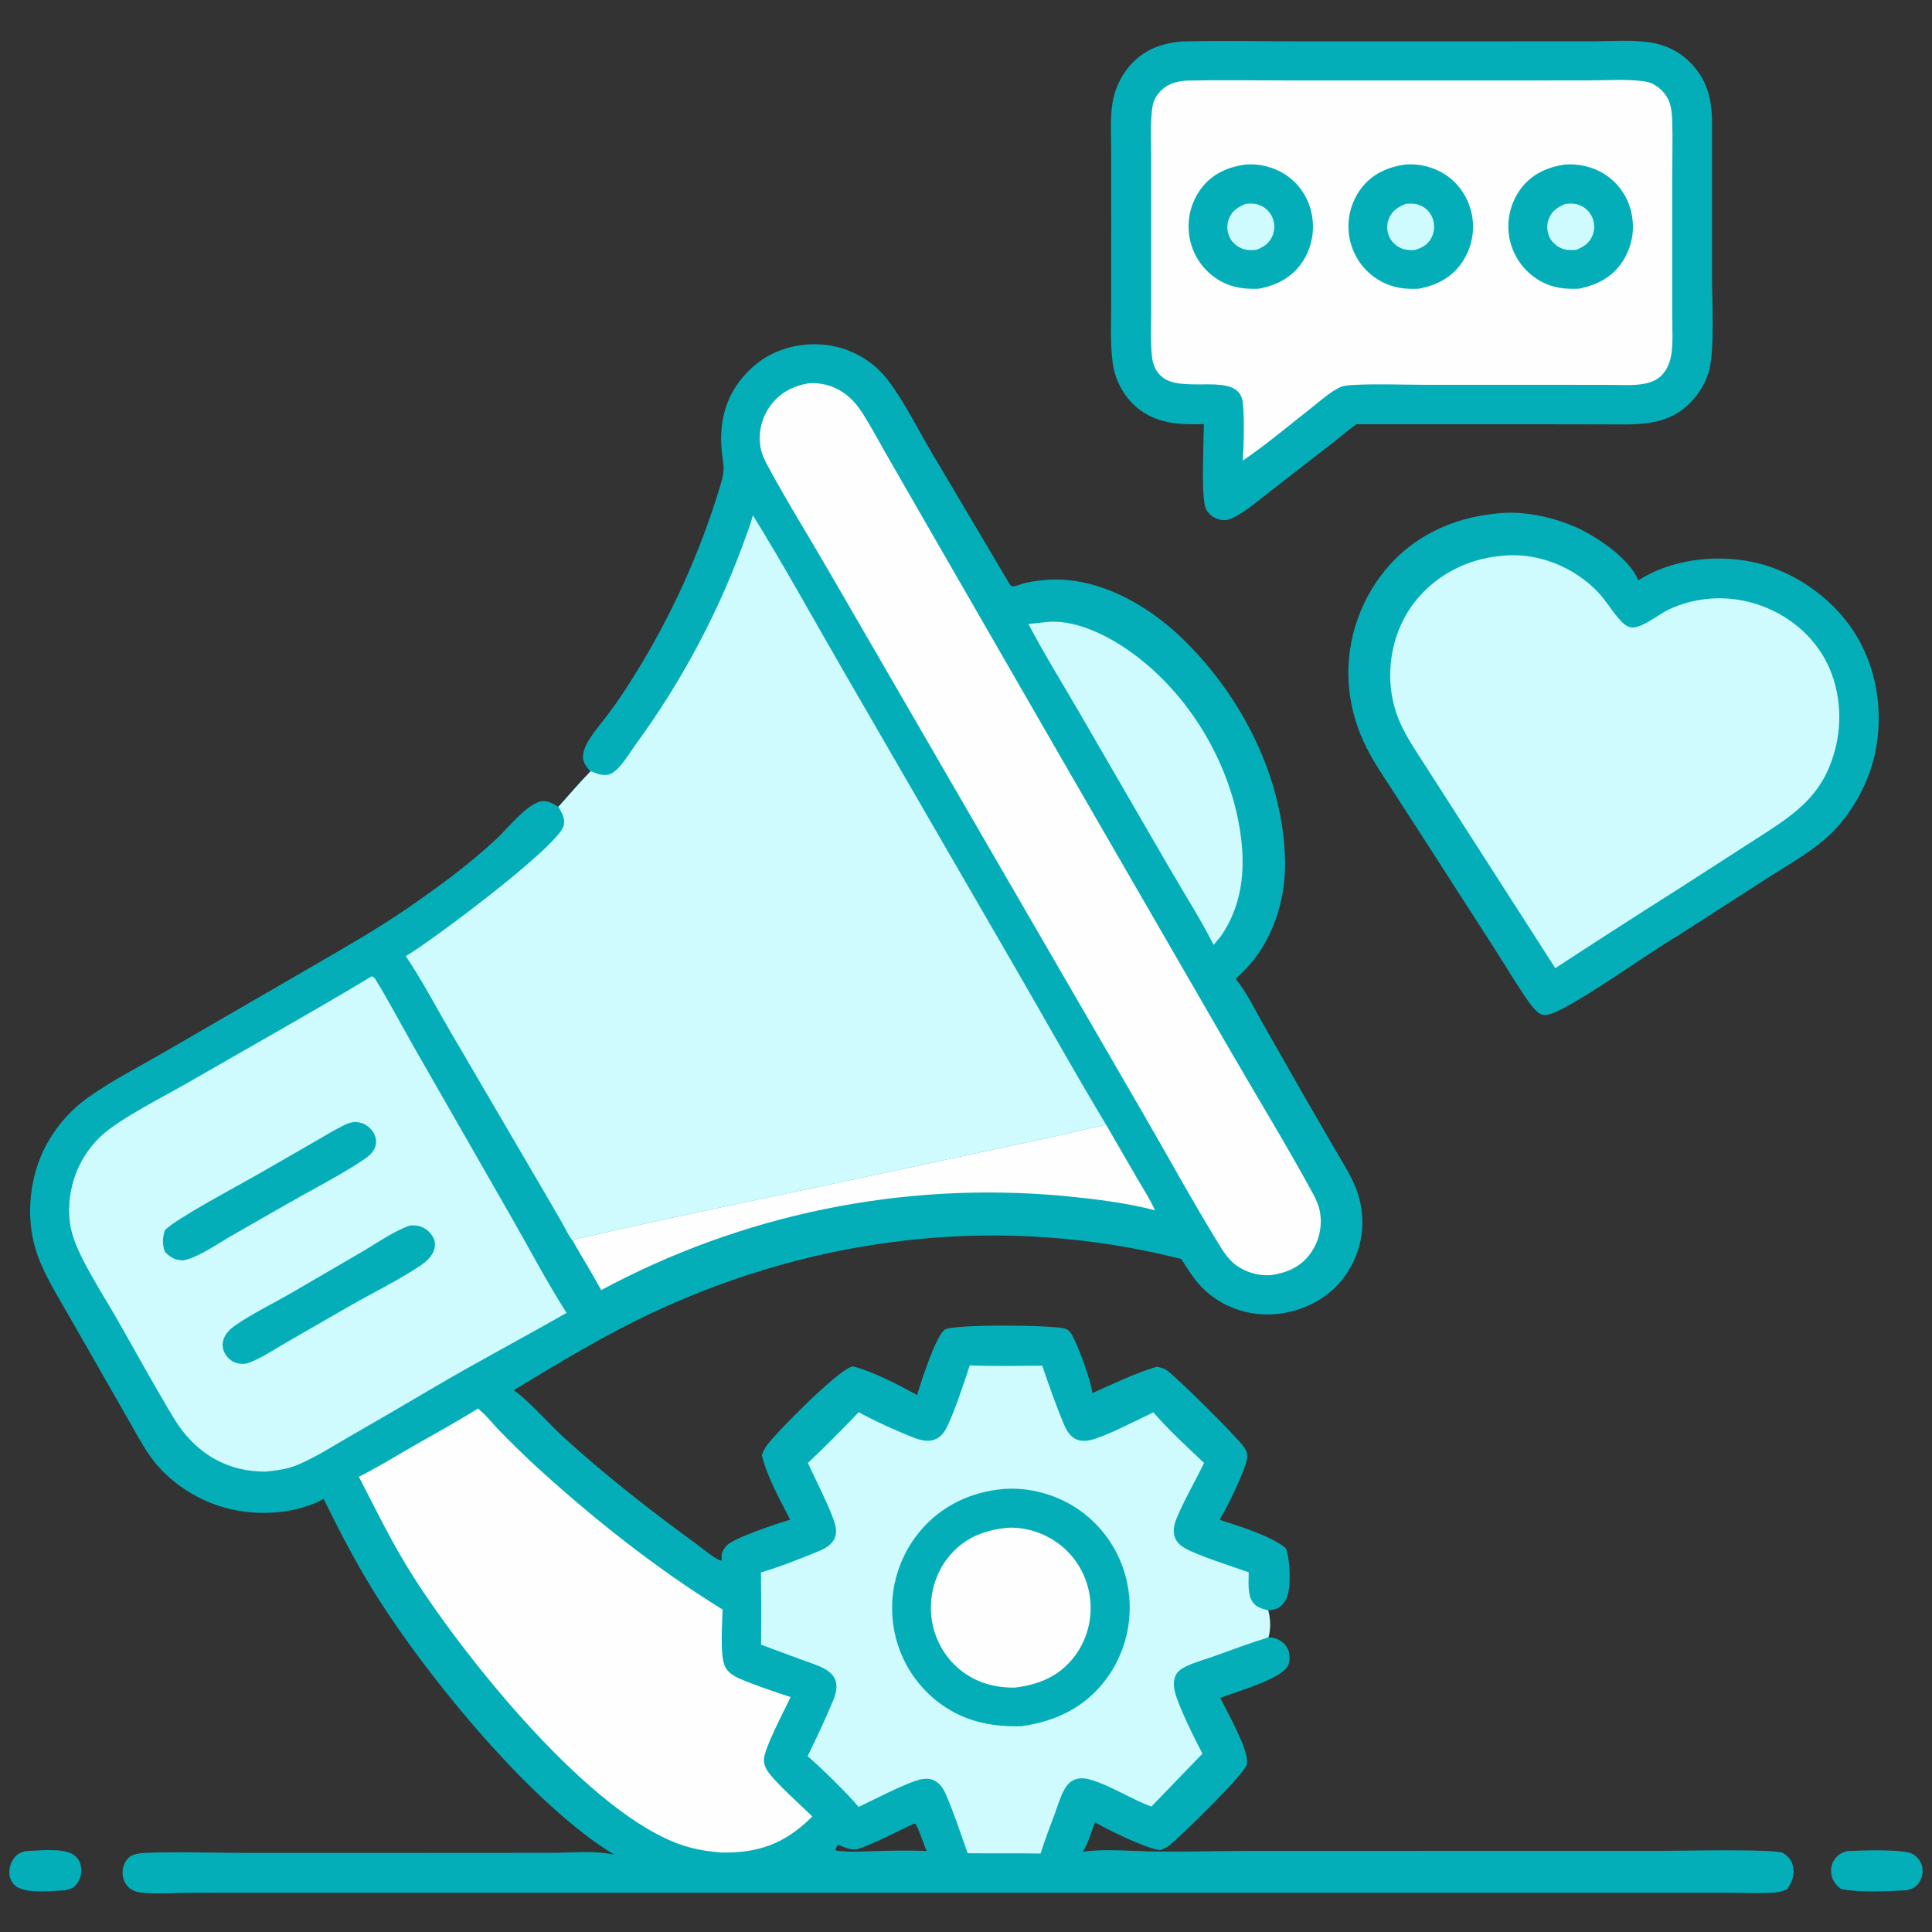 <?xml version="1.0" encoding="UTF-8"?> <svg xmlns="http://www.w3.org/2000/svg" xmlns:xlink="http://www.w3.org/1999/xlink" width="512" height="512"><rect width="100%" height="100%" fill="#333333" stroke="none"/><path fill="#04AEB9" d="M6.705 490.581C10.085 490.43 16.053 489.709 19.067 491.281C20.238 491.892 21.041 492.95 21.371 494.223C21.782 495.814 21.469 497.565 20.578 498.939C19.67 500.34 18.744 500.627 17.164 500.958C13.731 501.105 7.985 501.795 4.907 500.272Q4.52 500.083 4.179 499.82Q3.838 499.557 3.557 499.231Q3.275 498.905 3.065 498.53Q2.855 498.154 2.724 497.744C2.217 496.2 2.516 494.48 3.295 493.083C4.11 491.624 5.124 490.992 6.705 490.581Z"></path><path fill="#04AEB9" d="M489.554 490.563C492.755 490.392 504.258 489.959 506.754 491.278C507.981 491.927 508.919 493.019 509.304 494.359Q509.38 494.631 509.428 494.91Q509.476 495.189 509.495 495.471Q509.513 495.753 509.503 496.035Q509.493 496.318 509.453 496.598Q509.414 496.878 509.346 497.152Q509.278 497.427 509.182 497.693Q509.087 497.959 508.964 498.214Q508.841 498.468 508.693 498.709C507.808 500.154 506.802 500.584 505.208 500.945C499.753 501.209 493.268 501.611 487.917 500.616C486.756 499.772 485.943 498.834 485.515 497.437C485.084 496.031 485.182 494.429 485.933 493.144C486.799 491.663 487.949 491.012 489.554 490.563Z"></path><path fill="#04AEB9" d="M396.414 136.101C403.311 135.245 411.031 136.878 417.349 139.597C422.915 141.991 431.847 147.989 434.168 153.79C442.738 148.339 454.127 146.901 463.999 148.842C474.724 150.952 485.015 157.928 491.053 167.025C497.373 176.546 499.26 188.506 496.913 199.613C495.35 207.011 491.33 214.582 486.098 220.044C481.207 225.149 474.261 228.927 468.351 232.722L444.389 248.144C437.859 251.816 415.242 268.218 410.019 268.927C408.968 269.069 408.306 268.89 407.494 268.206C406.437 267.317 405.557 266.143 404.774 265.012C401.824 260.751 399.163 256.243 396.364 251.879L379.91 226.29L369.593 210.296C367.015 206.313 364.265 202.355 362.127 198.112Q361.206 196.298 360.453 194.407Q359.701 192.517 359.123 190.566Q358.546 188.615 358.148 186.619Q357.751 184.623 357.536 182.6Q357.432 181.55 357.38 180.496Q357.328 179.442 357.328 178.387Q357.328 177.332 357.379 176.278Q357.431 175.225 357.534 174.175Q357.637 173.125 357.791 172.081Q357.946 171.037 358.151 170.002Q358.357 168.967 358.613 167.944Q358.869 166.92 359.174 165.91Q359.48 164.901 359.835 163.907Q360.19 162.913 360.593 161.938Q360.997 160.963 361.447 160.009Q361.898 159.055 362.395 158.125Q362.892 157.194 363.433 156.288Q363.975 155.383 364.561 154.506Q365.146 153.628 365.774 152.78Q366.402 151.932 367.071 151.116C374.486 142.073 384.91 137.262 396.414 136.101Z"></path><path fill="#D0FBFE" d="M397.48 147.353C407.01 146.115 417.07 150.102 423.574 157.03C425.763 159.361 427.33 162.199 429.506 164.517C430.231 165.29 431.26 166.179 432.366 166.283C435.135 166.544 439.691 162.705 442.279 161.5Q443.449 160.959 444.659 160.515Q445.869 160.07 447.111 159.724Q448.352 159.378 449.618 159.134Q450.883 158.889 452.164 158.747Q453.446 158.605 454.734 158.566Q456.022 158.528 457.31 158.593Q458.597 158.659 459.875 158.828Q461.153 158.997 462.413 159.268C470.662 161.054 478.193 165.994 482.743 173.162C487.2 180.184 488.439 189.245 486.642 197.301C483.441 211.654 474.519 216.406 463.192 223.732L445.631 235.049Q428.823 245.693 412.164 256.568L385.981 215.779L377.564 202.654C375.544 199.504 373.411 196.376 371.75 193.018Q371.104 191.744 370.579 190.415Q370.053 189.086 369.653 187.714Q369.253 186.343 368.982 184.94Q368.71 183.537 368.57 182.115C367.77 173.962 370.123 165.334 375.359 158.975C380.913 152.229 388.827 148.213 397.48 147.353Z"></path><path fill="#04AEB9" d="M312.177 11.091C313.207 10.948 314.289 10.972 315.33 10.951C324.623 10.759 333.951 10.953 343.249 10.959L396.824 10.958L422.64 10.943C427.317 10.936 432.456 10.538 437.086 11.214C441.084 11.797 444.73 13.442 447.635 16.277C452.307 20.835 453.67 26.031 453.711 32.395L453.709 73.726C453.708 80.232 454.402 91.981 453.002 97.94C452.223 101.256 450.19 104.485 447.798 106.875C441.533 113.134 433.571 112.476 425.399 112.462L411.375 112.441L359.458 112.439C357.176 114.032 355.029 115.934 352.822 117.641L336.731 130.126C333.945 132.283 331.114 134.738 328.073 136.521C326.943 137.184 325.695 137.862 324.353 137.845C322.897 137.826 321.419 137.144 320.423 136.09C319.77 135.399 319.442 134.68 319.26 133.75C318.379 129.267 318.985 117.529 319.044 112.379C312.922 112.601 307.099 112.378 302.002 108.551C298.047 105.583 295.501 100.937 294.863 96.046C294.213 91.064 294.464 85.889 294.47 80.868L294.478 58.819L294.469 39.382C294.468 35.462 294.186 31.228 294.81 27.362Q295.008 26.113 295.361 24.898Q295.714 23.683 296.216 22.523Q296.718 21.361 297.362 20.273Q298.006 19.184 298.781 18.184C302.263 13.776 306.703 11.736 312.177 11.091Z"></path><path fill="#FEFEFE" d="M314.561 21.355C323.658 21.162 332.795 21.328 341.897 21.328L394.273 21.332L420.814 21.312C425.576 21.304 430.703 20.929 435.418 21.509C437.313 21.742 438.764 22.448 440.157 23.756C442.61 26.059 443.024 28.592 443.143 31.81C443.308 36.275 443.171 40.791 443.168 45.261L443.155 70.229L443.168 84.613C443.178 87.592 443.377 90.696 442.965 93.647C442.667 95.778 441.873 97.915 440.343 99.472C439.154 100.682 437.633 101.315 435.992 101.65C433.046 102.252 429.803 102.001 426.802 101.998L414.125 101.978L377.398 101.975C371.2 101.974 364.859 101.675 358.681 102.019C357.539 102.083 356.212 102.133 355.167 102.613C352.448 103.863 349.777 106.351 347.415 108.185C341.455 112.813 335.579 117.875 329.32 122.078C329.653 118.65 329.822 109.601 329.286 106.296C328.014 98.451 313.859 104.391 308.163 100.05C306.37 98.684 305.511 96.653 305.278 94.455C304.862 90.541 305.082 86.416 305.085 82.48L305.08 62.016L305.073 41.299C305.073 37.226 304.834 32.977 305.313 28.935C305.508 27.288 306.073 25.826 307.167 24.564C309.145 22.282 311.669 21.527 314.561 21.355Z"></path><path fill="#04AEB9" d="M330.244 43.589Q330.924 43.542 331.605 43.55Q332.287 43.558 332.965 43.62Q333.644 43.683 334.315 43.799Q334.987 43.915 335.647 44.084Q336.307 44.253 336.951 44.475Q337.596 44.696 338.22 44.968Q338.845 45.24 339.446 45.561Q340.047 45.882 340.621 46.25Q341.295 46.693 341.922 47.2Q342.549 47.708 343.122 48.276Q343.695 48.844 344.208 49.466Q344.722 50.088 345.17 50.759Q345.619 51.429 345.998 52.141Q346.378 52.853 346.684 53.599Q346.991 54.345 347.221 55.118Q347.452 55.891 347.604 56.683Q347.774 57.515 347.861 58.36Q347.947 59.204 347.949 60.053Q347.951 60.902 347.868 61.747Q347.785 62.592 347.619 63.425Q347.452 64.257 347.203 65.069Q346.954 65.881 346.626 66.664Q346.297 67.447 345.892 68.193Q345.487 68.939 345.01 69.641C342.212 73.685 338.223 75.639 333.5 76.528C328.993 76.71 325.082 75.959 321.445 73.163Q320.801 72.67 320.208 72.115Q319.616 71.561 319.08 70.951Q318.545 70.341 318.073 69.682Q317.601 69.022 317.195 68.319Q316.79 67.616 316.456 66.876Q316.122 66.137 315.863 65.368Q315.604 64.6 315.421 63.809Q315.239 63.018 315.135 62.214Q315.025 61.391 314.997 60.562Q314.968 59.733 315.022 58.905Q315.075 58.077 315.21 57.258Q315.345 56.44 315.56 55.638Q315.775 54.837 316.068 54.061Q316.361 53.285 316.729 52.541Q317.098 51.797 317.537 51.094Q317.977 50.39 318.484 49.733C321.466 45.944 325.557 44.176 330.244 43.589Z"></path><path fill="#D0FBFE" d="M330.08 54.028C331.274 53.926 332.378 53.861 333.53 54.258C335.174 54.823 336.502 56.013 337.19 57.616Q337.315 57.91 337.41 58.216Q337.505 58.521 337.568 58.835Q337.632 59.148 337.663 59.466Q337.695 59.785 337.694 60.104Q337.693 60.424 337.66 60.742Q337.627 61.06 337.562 61.373Q337.497 61.687 337.401 61.992Q337.305 62.297 337.178 62.59C336.314 64.55 334.862 65.462 332.936 66.209C331.8 66.3 330.716 66.353 329.611 66.017C327.975 65.52 326.578 64.385 325.842 62.831Q325.708 62.546 325.603 62.248Q325.499 61.951 325.425 61.644Q325.352 61.338 325.31 61.025Q325.268 60.713 325.258 60.398Q325.248 60.083 325.271 59.768Q325.293 59.453 325.347 59.143Q325.401 58.832 325.487 58.529Q325.573 58.225 325.689 57.932C326.544 55.816 328.083 54.872 330.08 54.028Z"></path><path fill="#04AEB9" d="M372.576 43.588Q373.259 43.541 373.943 43.548Q374.628 43.555 375.31 43.617Q375.991 43.679 376.666 43.795Q377.34 43.911 378.004 44.08Q378.667 44.25 379.314 44.472Q379.962 44.694 380.59 44.966Q381.218 45.239 381.822 45.561Q382.426 45.883 383.002 46.252C386.713 48.676 389.173 52.508 390.051 56.831Q390.211 57.645 390.291 58.47Q390.371 59.295 390.369 60.123Q390.367 60.952 390.284 61.777Q390.2 62.601 390.036 63.414Q389.872 64.226 389.629 65.019Q389.386 65.811 389.066 66.575Q388.746 67.34 388.352 68.069Q387.958 68.799 387.495 69.486C384.751 73.578 380.767 75.558 376.054 76.509C371.639 76.78 367.709 76.019 364.096 73.365Q363.443 72.885 362.84 72.344Q362.238 71.802 361.691 71.204Q361.144 70.606 360.658 69.958Q360.172 69.309 359.752 68.616Q359.331 67.923 358.981 67.193Q358.631 66.462 358.353 65.701Q358.076 64.939 357.874 64.154Q357.673 63.369 357.549 62.569Q357.422 61.745 357.377 60.913Q357.332 60.082 357.369 59.249Q357.407 58.417 357.526 57.593Q357.646 56.768 357.847 55.96Q358.048 55.151 358.328 54.367Q358.608 53.582 358.964 52.829Q359.321 52.076 359.75 51.362Q360.179 50.648 360.677 49.98C363.647 46.048 367.796 44.217 372.576 43.588Z"></path><path fill="#D0FBFE" d="M372.582 54.017C373.905 53.913 375.108 53.889 376.351 54.419C377.935 55.095 379.151 56.36 379.706 57.997C380.265 59.645 380.144 61.532 379.317 63.069C378.315 64.927 376.852 65.666 374.902 66.255C373.772 66.305 372.725 66.304 371.648 65.913C370.005 65.316 368.717 64.1 368.059 62.479Q367.944 62.194 367.858 61.898Q367.773 61.603 367.717 61.3Q367.662 60.997 367.638 60.69Q367.614 60.383 367.621 60.075Q367.628 59.768 367.667 59.462Q367.705 59.157 367.774 58.857Q367.843 58.557 367.943 58.265Q368.042 57.974 368.17 57.694C369.087 55.698 370.624 54.79 372.582 54.017Z"></path><path fill="#04AEB9" d="M414.732 43.607C418.41 43.347 422.082 44.165 425.213 46.14Q425.885 46.568 426.511 47.061Q427.138 47.553 427.713 48.104Q428.288 48.656 428.806 49.261Q429.324 49.866 429.78 50.519Q430.236 51.173 430.626 51.867Q431.016 52.562 431.335 53.292Q431.655 54.022 431.901 54.78Q432.147 55.537 432.318 56.316Q432.506 57.141 432.611 57.982Q432.715 58.822 432.735 59.669Q432.756 60.515 432.691 61.359Q432.627 62.204 432.479 63.038Q432.33 63.871 432.099 64.686Q431.868 65.501 431.557 66.289Q431.246 67.076 430.858 67.829Q430.47 68.582 430.009 69.292C427.258 73.493 423.309 75.471 418.524 76.503C414.055 76.755 410.17 76.073 406.491 73.37Q405.831 72.884 405.223 72.336Q404.614 71.788 404.062 71.182Q403.51 70.577 403.02 69.92Q402.53 69.263 402.107 68.562Q401.684 67.86 401.332 67.12Q400.98 66.381 400.702 65.61Q400.424 64.839 400.224 64.045Q400.023 63.25 399.901 62.44Q399.783 61.627 399.745 60.807Q399.707 59.986 399.749 59.166Q399.791 58.345 399.912 57.533Q400.034 56.721 400.234 55.924Q400.434 55.127 400.711 54.354Q400.987 53.58 401.338 52.837Q401.689 52.095 402.11 51.389Q402.532 50.684 403.02 50.024C405.918 46.141 410.035 44.274 414.732 43.607Z"></path><path fill="#D0FBFE" d="M414.832 54.037C416.036 53.925 417.144 53.864 418.307 54.26Q418.604 54.359 418.89 54.488Q419.175 54.617 419.446 54.775Q419.717 54.933 419.97 55.117Q420.223 55.302 420.456 55.512Q420.689 55.721 420.899 55.954Q421.109 56.186 421.294 56.439Q421.479 56.692 421.637 56.962Q421.795 57.233 421.925 57.518Q422.057 57.81 422.158 58.114Q422.259 58.418 422.328 58.731Q422.397 59.044 422.434 59.362Q422.471 59.68 422.476 60Q422.48 60.321 422.451 60.64Q422.423 60.959 422.362 61.273Q422.301 61.588 422.208 61.894Q422.115 62.201 421.991 62.496C421.124 64.534 419.653 65.433 417.671 66.216C416.492 66.293 415.382 66.346 414.245 65.967C412.627 65.428 411.296 64.291 410.587 62.733Q410.454 62.441 410.352 62.137Q410.25 61.833 410.181 61.52Q410.111 61.207 410.074 60.888Q410.037 60.57 410.034 60.249Q410.03 59.929 410.06 59.609Q410.089 59.29 410.152 58.976Q410.215 58.661 410.31 58.355Q410.405 58.049 410.531 57.754C411.407 55.76 412.897 54.838 414.832 54.037Z"></path><path fill="#04AEB9" d="M156.48 204.444C155.377 203.168 154.339 201.929 154.512 200.143C154.628 198.948 155.138 197.721 155.733 196.69C157.29 193.988 159.486 191.521 161.349 189.016Q164.919 184.209 168.043 179.102Q171.7 173.251 174.962 167.171Q178.224 161.091 181.077 154.809Q183.93 148.527 186.362 142.07Q188.793 135.613 190.793 129.009C192.439 123.699 191.565 123.665 191.197 118.68C190.643 111.179 192.601 104.324 197.865 98.839Q199.289 97.353 200.911 96.086C205.898 92.223 212.913 90.611 219.128 91.446Q219.728 91.522 220.324 91.628Q220.919 91.734 221.509 91.87Q222.099 92.005 222.681 92.17Q223.263 92.335 223.836 92.529Q224.409 92.722 224.972 92.945Q225.535 93.167 226.085 93.417Q226.636 93.666 227.174 93.944Q227.712 94.221 228.235 94.524Q228.759 94.828 229.266 95.157Q229.774 95.487 230.264 95.841Q230.755 96.195 231.227 96.573Q231.699 96.951 232.152 97.353Q232.604 97.754 233.036 98.178Q233.469 98.601 233.879 99.046Q234.289 99.49 234.677 99.954Q235.065 100.419 235.429 100.902C239.706 106.571 243.293 113.795 246.922 119.975L266.745 153.394C267.003 153.839 267.742 155.347 268.257 155.375C269.238 155.43 270.9 154.639 271.95 154.427C274.134 153.985 276.331 153.676 278.56 153.596C291.584 153.131 304.361 160.486 313.453 169.324C329.13 184.564 340.205 206.242 340.555 228.337C340.718 238.615 337.262 249.391 330.061 256.894C329.228 257.763 328.333 258.579 327.448 259.395C330.271 262.796 332.507 267.446 334.702 271.307L345.731 290.672L354.164 305.232C356.024 308.415 358.117 311.703 359.443 315.154C360.775 318.616 361.273 322.533 360.934 326.224C360.371 332.372 357.157 338.642 352.345 342.537Q351.841 342.941 351.318 343.32Q350.794 343.7 350.253 344.053Q349.712 344.406 349.154 344.732Q348.596 345.058 348.023 345.357Q347.45 345.655 346.863 345.925Q346.276 346.195 345.676 346.436Q345.077 346.677 344.466 346.888Q343.855 347.099 343.235 347.281Q342.615 347.462 341.986 347.612Q341.358 347.763 340.723 347.882Q340.088 348.002 339.448 348.09Q338.808 348.179 338.164 348.236Q337.52 348.293 336.875 348.318Q336.229 348.343 335.583 348.337Q334.937 348.33 334.292 348.292Q333.646 348.255 333.004 348.185C326.694 347.455 320.725 344.264 316.831 339.228C315.46 337.455 314.232 335.542 313.043 333.643C265.878 321.685 217.038 327.246 173.087 347.789C160.588 353.632 148.604 360.875 136.808 368.008Q136.465 368.214 136.127 368.427C136.204 368.477 136.282 368.525 136.358 368.576C139.841 370.922 145.85 377.702 149.433 380.957C160.654 391.153 172.409 400.331 184.653 409.247C186.095 410.297 189.748 413.403 191.196 413.586C191.26 413.191 191.252 412.944 191.226 412.546C191.155 411.486 191.941 410.236 192.662 409.504C194.605 407.532 206.329 403.607 209.403 402.752C206.759 397.495 203.22 391.33 201.899 385.612C202.3 384.615 202.698 383.723 203.358 382.864C206.435 378.857 221.189 364.079 225.251 362.376Q225.603 362.231 225.958 362.094C231.269 363.394 238.176 367.023 243.038 369.7C244.019 366.484 248.013 353.791 250.474 352.323C252.886 350.886 278.96 351.099 282.279 352.111C283.52 352.489 284.087 353.699 284.618 354.79C286.242 358.128 288.997 365.616 289.494 369.176C295.08 366.706 300.691 363.967 306.545 362.202C307.534 362.401 308.445 362.585 309.278 363.182C311.967 365.111 327.844 380.82 329.666 383.493C330.459 384.657 330.712 385.468 330.426 386.872C329.753 390.176 325.09 399.793 323.187 402.761C328.232 404.378 336.748 406.991 340.737 410.256C341.939 413.161 342.233 420.692 340.967 423.521C340.431 424.721 339.509 425.854 338.257 426.346C337.586 426.609 336.789 426.668 336.079 426.747C336.692 428.812 336.794 431.842 336.135 433.913C336.788 433.966 337.468 434.009 338.09 434.224C339.478 434.704 340.779 435.748 341.344 437.127C341.835 438.327 341.884 440.098 341.367 441.295C339.78 444.972 327.359 448.394 323.346 449.97C323.781 450.698 324.157 451.44 324.531 452.201C325.997 455.181 331.46 464.884 330.34 467.799C329.215 470.726 313.108 486.466 309.895 489.053C309.195 489.617 308.371 489.955 307.547 490.293C307.448 490.278 307.348 490.264 307.248 490.247L306.752 490.161C303.149 489.568 293.472 484.907 290.202 482.912C289.196 485.481 288.427 488.393 286.958 490.73C292.627 489.888 300.281 490.605 306.123 490.674C314.906 490.777 323.741 490.507 332.533 490.505L440.365 490.5C445.295 490.5 470.685 489.905 472.585 491.102C472.665 491.153 472.739 491.21 472.817 491.263C474.022 492.086 474.805 493.053 475.137 494.502C475.694 496.935 474.917 498.718 473.608 500.681C472.206 501.316 470.9 501.543 469.374 501.624C465.983 501.804 462.521 501.624 459.122 501.617L439.56 501.612L377.77 501.608L141.815 501.605L70.127 501.604L49.648 501.625C45.708 501.652 41.504 501.985 37.59 501.583C35.979 501.418 34.599 500.904 33.584 499.582C32.665 498.384 32.302 496.795 32.551 495.312C32.762 494.058 33.503 492.597 34.62 491.917C35.754 491.227 37.312 491.076 38.615 491.027C47.578 490.695 56.7 491.035 65.68 491.036L120.549 491.035L146.605 491.011C151.687 490.995 157.45 490.404 162.404 491.434L162.812 491.521C141.069 478.414 113.751 444.948 100.165 423.543C94.741 414.997 90.213 406.253 85.74 397.193C84.779 397.838 83.697 398.286 82.619 398.695C73.774 402.048 62.896 401.578 54.32 397.645C49.498 395.434 45.065 392.286 41.607 388.238C38.746 384.89 36.671 380.913 34.499 377.102L27.164 364.249L17.557 347.477C14.814 342.687 11.857 337.909 9.971 332.698C6.801 323.938 7.504 313.409 11.47 305.009Q11.967 303.967 12.528 302.959Q13.089 301.95 13.712 300.978Q14.335 300.007 15.017 299.076Q15.7 298.145 16.439 297.258Q17.178 296.372 17.971 295.533Q18.764 294.694 19.608 293.907Q20.451 293.119 21.343 292.386Q22.234 291.652 23.169 290.976C29.719 286.265 37.213 282.526 44.181 278.453L82.398 256.306C91.158 251.206 99.901 246.268 108.259 240.508C116.305 234.964 124.467 228.952 131.612 222.273C134.592 219.487 139.13 213.648 143 212.459C144.842 211.893 146.459 212.915 147.988 213.804C150.83 210.685 153.507 207.446 156.48 204.444ZM242.22 483.287C239.015 484.749 229.668 489.573 226.923 490.089C225.827 490.295 224.505 489.819 223.489 489.438C223.018 489.261 222.557 489.075 222.097 488.869C221.757 489.422 221.435 489.711 221.475 490.377C222.115 490.543 222.655 490.573 223.311 490.589C226.041 490.876 228.812 490.639 231.551 490.568C236.193 490.449 240.949 490.323 245.587 490.524C244.521 488.221 243.862 485.548 242.646 483.359L242.22 483.287Z"></path><path fill="#FEFEFE" d="M151.786 328.827C152.623 328.209 153.944 328.058 154.947 327.83C181.806 321.73 208.856 316.282 235.793 310.518L278.599 301.346C283.437 300.301 288.281 299.025 293.121 298.048L301.279 312.151C302.903 314.947 304.761 317.79 306.085 320.741C298.099 318.662 289.557 317.669 281.353 316.893Q277.42 316.539 273.477 316.329Q269.534 316.119 265.586 316.052Q261.637 315.986 257.689 316.064Q253.741 316.141 249.799 316.363Q245.856 316.584 241.924 316.95Q237.992 317.315 234.077 317.823Q230.161 318.332 226.266 318.982Q222.371 319.633 218.503 320.426Q214.634 321.218 210.797 322.151Q206.96 323.084 203.16 324.156Q199.359 325.228 195.6 326.439Q191.842 327.649 188.13 328.995Q184.417 330.341 180.757 331.822Q177.096 333.303 173.492 334.916Q169.888 336.53 166.345 338.274Q162.802 340.017 159.325 341.889C156.922 337.473 154.268 333.199 151.786 328.827Z"></path><path fill="#D0FBFE" d="M277.178 164.854C284.42 164.053 292.598 167.971 298.407 171.907C313.738 182.295 324.907 199.984 328.281 218.122C330.25 228.71 329.759 239.123 323.491 248.184L321.614 250.39C318.139 243.533 313.883 236.893 310.027 230.239L285.663 188.196C281.274 180.624 276.584 173.109 272.546 165.354C274.094 165.228 275.636 165.035 277.178 164.854Z"></path><path fill="#FEFEFE" d="M126.641 373.277C128.595 374.75 130.418 377.144 132.14 378.924Q137.212 384.14 142.558 389.073C157.646 402.781 174.116 415.824 191.49 426.544C191.425 430.106 190.726 438.769 192.156 441.656C192.698 442.751 193.567 443.549 194.614 444.158C197.154 445.637 206.323 448.73 209.502 449.729C207.991 453.08 202.491 463.325 202.444 466.343C202.429 467.379 202.761 468.328 203.311 469.195C205.226 472.212 212.462 478.596 215.273 481.383Q214.945 481.712 214.61 482.034C207.642 488.725 200.787 491.109 191.139 490.938C187.819 490.681 184.597 490.179 181.411 489.182C156.702 481.451 123.065 439.085 109.534 417.824C103.787 408.795 99.975 400.724 95.108 391.364C100.13 388.854 104.982 385.827 109.855 383.033C115.454 379.821 121.194 376.737 126.641 373.277Z"></path><path fill="#FEFEFE" d="M214.347 101.558Q214.953 101.516 215.561 101.525Q216.169 101.535 216.774 101.595Q217.378 101.655 217.976 101.766Q218.574 101.877 219.16 102.038Q219.746 102.199 220.316 102.409Q220.887 102.618 221.438 102.875Q221.988 103.132 222.516 103.434Q223.043 103.736 223.543 104.082C225.699 105.551 227.316 107.505 228.703 109.695C230.857 113.095 232.769 116.705 234.768 120.2L245.333 138.572L280.858 200.236L325.87 278.138C333.212 290.842 340.948 303.442 347.946 316.331C348.795 317.896 349.506 319.487 349.816 321.254Q349.937 321.973 349.986 322.701Q350.035 323.428 350.011 324.157Q349.987 324.886 349.89 325.609Q349.793 326.332 349.625 327.041Q349.457 327.751 349.218 328.44Q348.98 329.129 348.673 329.791Q348.367 330.453 347.996 331.081Q347.626 331.709 347.194 332.297C344.632 335.793 340.994 337.324 336.835 337.925Q336.242 337.965 335.648 337.956Q335.054 337.946 334.463 337.888Q333.872 337.829 333.288 337.722Q332.703 337.614 332.13 337.459Q331.556 337.303 330.998 337.101Q330.44 336.898 329.9 336.65Q329.36 336.402 328.843 336.11Q328.325 335.818 327.834 335.484C325.875 334.139 324.401 332 323.172 330.001C316.054 318.422 309.509 306.414 302.687 294.653L260.249 221.439L219.871 151.739C214.442 142.314 208.615 133.026 203.458 123.456C202.635 121.929 201.84 120.243 201.542 118.526Q201.423 117.825 201.373 117.116Q201.323 116.407 201.343 115.696Q201.363 114.985 201.452 114.28Q201.542 113.575 201.7 112.881Q201.858 112.188 202.084 111.514Q202.309 110.84 202.6 110.191Q202.89 109.542 203.243 108.925Q203.596 108.308 204.008 107.728C206.556 104.128 210.067 102.3 214.347 101.558Z"></path><path fill="#D0FBFE" d="M98.504 258.737C98.544 258.745 98.588 258.743 98.626 258.76C98.637 258.765 99.087 259.024 99.102 259.039C100.076 260.002 108.002 274.519 109.353 276.88L135.841 323.141C140.558 331.386 145.015 339.932 150.144 347.919C138.443 354.627 126.487 360.894 114.874 367.742Q103.795 374.282 92.639 380.69C88.199 383.249 83.674 386.162 78.955 388.165C76.184 389.342 73.317 389.703 70.343 389.994C68.035 389.979 65.742 389.766 63.494 389.225C55.741 387.36 49.997 382.378 45.949 375.653C40.751 367.016 35.895 358.127 30.896 349.372C27.331 343.129 21.124 333.714 19.201 327.182C17.973 323.009 18.085 318.239 19.152 314.046Q19.388 313.107 19.691 312.187Q19.994 311.267 20.363 310.372Q20.733 309.477 21.166 308.61Q21.598 307.744 22.093 306.912Q22.587 306.079 23.141 305.284Q23.694 304.49 24.304 303.737Q24.913 302.985 25.576 302.278Q26.238 301.572 26.95 300.915C31.977 296.324 43.17 290.736 49.574 287.041C65.879 277.633 82.377 268.444 98.504 258.737Z"></path><path fill="#04AEB9" d="M93.947 297.31C94.845 297.382 95.696 297.493 96.516 297.891C97.873 298.549 99.046 299.828 99.479 301.283C99.838 302.49 99.657 303.732 99.02 304.812C98.324 305.991 97.224 306.764 96.103 307.504C89.756 311.695 82.734 315.251 76.12 319.038L61.264 327.54C57.421 329.74 53.048 332.943 48.74 334.005C46.441 334.018 45.318 333.345 43.693 331.764C42.97 329.57 43.032 328.161 43.707 326C46.721 322.903 63.003 314.276 67.801 311.519L82.541 303.049C85.429 301.391 88.317 299.588 91.308 298.124C92.173 297.701 92.999 297.463 93.947 297.31Z"></path><path fill="#04AEB9" d="M108.639 324.772C109.765 324.691 110.838 324.745 111.889 325.205C113.205 325.781 114.488 327.032 115.006 328.381C115.465 329.576 115.293 330.894 114.711 332.017C114.014 333.36 112.842 334.403 111.612 335.252C106.329 338.895 98.423 342.794 92.666 346.107L75.762 355.832C72.47 357.72 68.977 360.158 65.381 361.351C64.297 361.505 63.394 361.496 62.355 361.103C60.969 360.579 59.883 359.454 59.324 358.087C58.816 356.844 58.91 355.542 59.478 354.335C60.091 353.034 61.181 352.045 62.346 351.24C67.118 347.942 72.632 345.332 77.656 342.393L96.194 331.59C100.119 329.282 104.339 326.27 108.639 324.772Z"></path><path fill="#D0FBFE" d="M256.993 361.844C263.364 362.124 269.815 361.933 276.195 361.93C277.971 367.086 279.823 372.402 281.936 377.425C282.664 379.157 283.688 380.9 285.548 381.571C286.586 381.945 287.72 381.905 288.785 381.675C292.921 380.779 301.471 376.246 305.652 374.287C309.733 378.991 314.564 383.413 319.086 387.704C316.757 392.525 313.972 397.238 311.901 402.167C311.166 403.914 310.66 405.925 311.484 407.736C311.927 408.711 312.704 409.465 313.596 410.035C316.768 412.061 326.801 415.204 330.923 416.679C330.927 418.971 330.569 422.204 331.766 424.251C332.719 425.881 334.346 426.348 336.079 426.747C336.692 428.812 336.794 431.842 336.135 433.913C331.302 435.401 326.588 437.176 321.83 438.885C319.37 439.769 316.713 440.46 314.361 441.596C313.053 442.227 311.842 443.025 311.372 444.467C310.985 445.658 311.036 446.952 311.313 448.16C312.195 452.008 316.663 460.943 318.656 464.745L305.121 478.765C299.749 476.773 294.724 473.393 289.25 471.707C287.596 471.198 285.812 470.992 284.244 471.879C283.289 472.418 282.628 473.266 282.091 474.205C280.978 476.152 280.308 478.543 279.534 480.646C278.245 484.147 276.869 487.644 275.763 491.208C269.324 491.087 262.881 491.212 256.441 491.123C254.661 486.075 252.934 480.895 250.863 475.963C250.111 474.171 249.087 472.374 247.166 471.663C246.182 471.298 245.059 471.318 244.047 471.543C240.2 472.396 231.563 476.979 227.513 478.859C225.137 475.804 217.153 468.061 214.034 465.406C216.36 460.68 218.625 455.786 220.674 450.932C221.448 449.1 222.135 446.87 221.258 444.949C220.746 443.826 219.817 443.016 218.771 442.397C216.887 441.284 214.587 440.636 212.537 439.875L201.693 435.859Q201.795 426.281 201.665 416.704C206.71 415.24 211.97 413.121 216.842 411.13C218.62 410.404 220.542 409.362 221.264 407.467C221.643 406.472 221.626 405.411 221.401 404.383C220.61 400.774 215.818 391.542 214.105 387.698C218.696 383.35 223.217 378.828 227.568 374.24C231.323 376.375 238.293 379.526 242.395 381.077C244.232 381.772 246.284 382.225 248.132 381.305C249.093 380.827 249.846 380.038 250.412 379.137C252.3 376.131 255.73 365.742 256.993 361.844Z"></path><path fill="#04AEB9" d="M265.884 394.603C273.035 394.013 280.621 396.258 286.417 400.442Q287.052 400.904 287.663 401.396Q288.274 401.889 288.859 402.411Q289.445 402.934 290.004 403.485Q290.562 404.036 291.093 404.614Q291.624 405.193 292.125 405.797Q292.626 406.401 293.096 407.029Q293.566 407.657 294.005 408.308Q294.443 408.959 294.849 409.631Q295.254 410.303 295.625 410.995Q295.996 411.686 296.333 412.395Q296.669 413.104 296.97 413.829Q297.27 414.554 297.534 415.294Q297.798 416.033 298.025 416.784Q298.252 417.535 298.44 418.297Q298.629 419.059 298.78 419.829Q298.931 420.599 299.043 421.376Q299.158 422.152 299.234 422.932Q299.311 423.713 299.349 424.496Q299.387 425.279 299.387 426.063Q299.386 426.847 299.347 427.631Q299.308 428.414 299.23 429.194Q299.153 429.974 299.037 430.75Q298.921 431.526 298.767 432.295Q298.614 433.064 298.422 433.824Q298.231 434.584 298.002 435.335Q297.774 436.085 297.508 436.823Q297.243 437.561 296.942 438.285Q296.641 439.009 296.304 439.717Q295.968 440.425 295.597 441.116Q295.226 441.807 294.822 442.479Q294.417 443.151 293.98 443.802Q293.543 444.453 293.075 445.082C287.487 452.52 279.766 456.19 270.717 457.463C262.227 457.709 254.674 455.991 247.944 450.536Q247.347 450.05 246.775 449.534Q246.204 449.019 245.658 448.477Q245.112 447.934 244.593 447.365Q244.075 446.796 243.585 446.203Q243.095 445.609 242.634 444.992Q242.174 444.375 241.745 443.736Q241.316 443.097 240.918 442.438Q240.521 441.779 240.156 441.101Q239.792 440.423 239.461 439.728Q239.13 439.033 238.834 438.322Q238.538 437.612 238.277 436.888Q238.016 436.164 237.791 435.427Q237.566 434.691 237.378 433.945Q237.189 433.199 237.038 432.444Q236.886 431.689 236.772 430.928Q236.658 430.167 236.581 429.401Q236.5 428.613 236.458 427.822Q236.416 427.03 236.413 426.238Q236.411 425.446 236.448 424.654Q236.486 423.863 236.562 423.074Q236.639 422.285 236.755 421.501Q236.871 420.718 237.026 419.941Q237.181 419.164 237.375 418.395Q237.569 417.627 237.8 416.869Q238.032 416.111 238.302 415.366Q238.571 414.621 238.877 413.89Q239.183 413.159 239.526 412.445Q239.868 411.73 240.246 411.034Q240.623 410.337 241.035 409.66Q241.447 408.983 241.892 408.328Q242.338 407.672 242.815 407.04Q243.293 406.408 243.801 405.8C249.421 399.09 257.231 395.35 265.884 394.603Z"></path><path fill="#FEFEFE" d="M267.416 404.854C272.134 404.723 277.016 406.386 280.747 409.246Q281.161 409.564 281.559 409.902Q281.957 410.24 282.338 410.597Q282.719 410.954 283.081 411.329Q283.444 411.705 283.788 412.097Q284.132 412.49 284.456 412.9Q284.779 413.309 285.083 413.734Q285.386 414.159 285.668 414.598Q285.95 415.037 286.21 415.49Q286.47 415.943 286.707 416.408Q286.944 416.873 287.158 417.349Q287.372 417.825 287.562 418.311Q287.753 418.797 287.919 419.292Q288.085 419.787 288.226 420.29Q288.367 420.792 288.484 421.301Q288.6 421.81 288.691 422.324Q288.782 422.838 288.848 423.356Q288.917 423.873 288.96 424.393Q289.003 424.912 289.021 425.433Q289.039 425.954 289.031 426.476Q289.023 426.997 288.99 427.518Q288.957 428.038 288.898 428.556Q288.84 429.074 288.756 429.589Q288.672 430.103 288.563 430.613Q288.454 431.123 288.32 431.627Q288.187 432.131 288.028 432.628Q287.87 433.125 287.688 433.613Q287.506 434.102 287.3 434.581Q287.094 435.06 286.865 435.528Q286.635 435.997 286.384 436.453Q286.132 436.91 285.858 437.354Q285.584 437.797 285.289 438.227Q284.994 438.657 284.678 439.072C280.67 444.253 275.328 446.447 268.988 447.23C263.69 447.327 258.61 445.9 254.452 442.535Q254.044 442.201 253.654 441.847Q253.263 441.494 252.891 441.121Q252.518 440.748 252.165 440.357Q251.811 439.966 251.478 439.558Q251.144 439.15 250.832 438.726Q250.519 438.302 250.228 437.862Q249.937 437.423 249.668 436.97Q249.399 436.517 249.153 436.051Q248.907 435.585 248.684 435.107Q248.462 434.629 248.263 434.141Q248.065 433.653 247.891 433.155Q247.717 432.658 247.568 432.152Q247.42 431.647 247.296 431.134Q247.173 430.622 247.075 430.104Q246.977 429.586 246.905 429.064Q246.834 428.542 246.788 428.017C246.256 422.459 248.021 416.573 251.625 412.299C255.746 407.413 261.181 405.346 267.416 404.854Z"></path><path fill="#D0FBFE" d="M199.529 136.566C207.876 150.048 215.546 164.041 223.492 177.769L269.711 257.627C277.504 271.091 285.088 284.73 293.121 298.048C288.281 299.025 283.437 300.301 278.599 301.346L235.793 310.518C208.856 316.282 181.806 321.73 154.947 327.83C153.944 328.058 152.623 328.209 151.786 328.827C150.747 327.638 149.9 325.708 149.09 324.307Q146.037 318.966 142.917 313.664L119.102 272.951C115.311 266.465 111.745 259.588 107.525 253.387C113.74 249.852 147.834 224.41 149.363 218.869C149.901 216.919 148.903 215.438 147.988 213.804C150.83 210.685 153.507 207.446 156.48 204.444C156.645 204.46 156.814 204.458 156.977 204.493C157.075 204.514 157.541 204.736 157.615 204.768C158.855 205.312 160.435 205.658 161.736 205.109C164.271 204.038 166.773 199.609 168.383 197.396Q173.1 190.959 177.33 184.193Q181.561 177.427 185.282 170.368Q189.004 163.31 192.197 155.996Q195.39 148.683 198.036 141.155C198.57 139.639 199.141 138.127 199.529 136.566Z"></path></svg> 